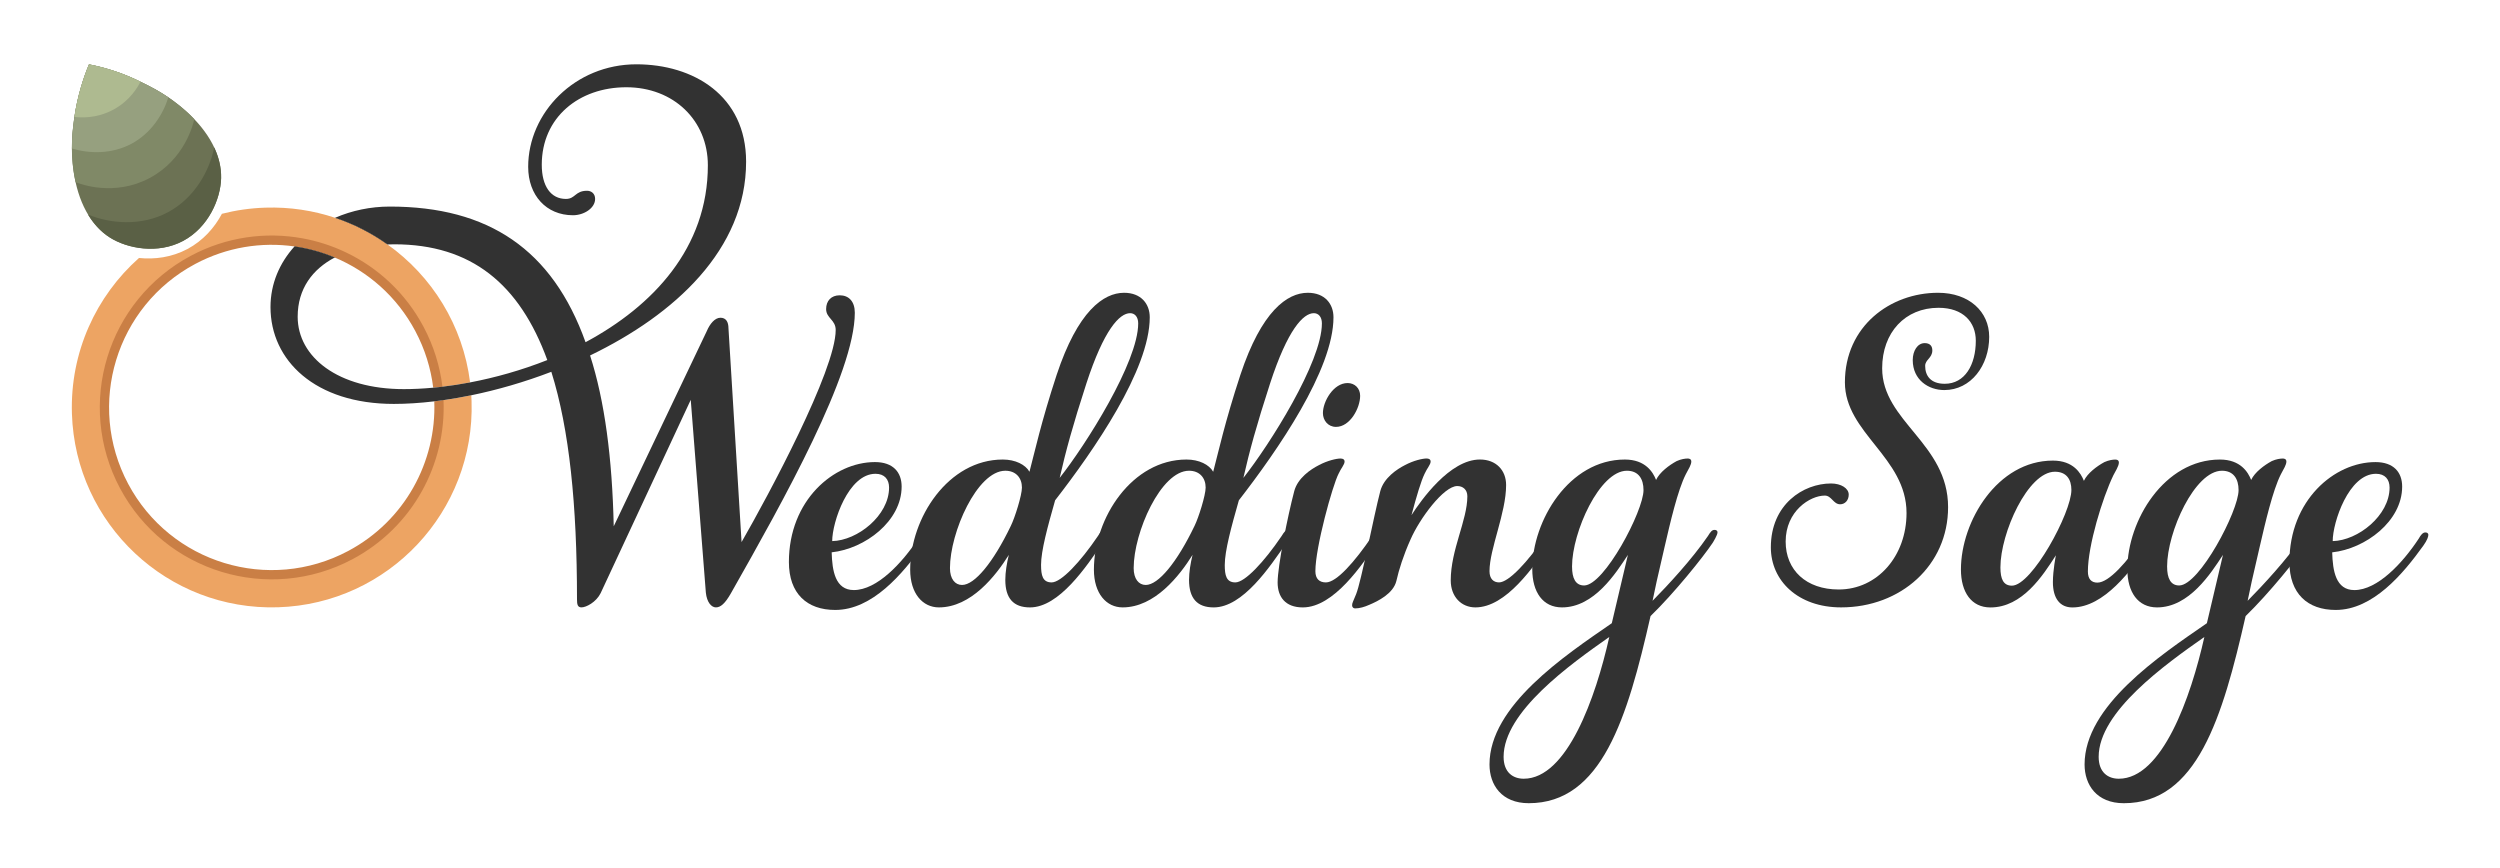 <svg viewBox="0 0 2000 694.03" xmlns="http://www.w3.org/2000/svg" id="c">
  <defs>
    <style>
      .cls-1 {
        fill: #96a07f;
      }

      .cls-2 {
        fill: #eda463;
      }

      .cls-3 {
        fill: #323232;
      }

      .cls-4 {
        fill: #aeba90;
      }

      .cls-5 {
        fill: #6c7254;
      }

      .cls-6 {
        fill: #808967;
      }

      .cls-7 {
        fill: #5a6045;
      }

      .cls-8 {
        fill: #ca7f45;
      }
    </style>
  </defs>
  <g>
    <path d="M734.61,430.84c1.61-2.85,3.22-4.89,5.23-4.89,1.21,0,2.41.41,2.41,2.04,0,1.22-.81,4.08-4.03,8.57-16.1,22.44-40.26,51.4-70.06,51.4-22.55,0-37.04-13.05-37.04-38.34,0-49.36,35.84-79.96,68.85-79.96,14.5,0,21.34,8.16,21.34,19.58,0,27.74-29.39,49.77-55.97,52.62.4,14.69,2.82,30.19,17.72,30.19,18.52,0,38.65-21.62,51.54-41.2h0ZM665.76,432.88c20.13-.41,45.5-20.4,45.5-42.83,0-6.53-3.62-11.02-10.87-11.02-21.74,0-34.63,38.75-34.63,53.85h0Z" class="cls-3"></path>
    <path d="M832.85,452.06c0,8.16,1.21,13.87,8.46,13.87,7.65,0,22.95-16.32,37.04-37.12,2.01-3.26,3.22-4.89,5.23-4.89,1.21,0,2.41.41,2.41,2.04,0,2.04-3.22,7.34-4.03,8.57-12.88,18.76-34.63,51.4-57.98,51.4-13.29,0-19.73-7.34-19.73-22.03,0-6.12,1.21-13.46,2.82-19.99-10.47,16.73-30.2,42.01-55.97,42.01-12.88,0-22.95-11.01-22.95-30.18,0-41.61,30.6-88.11,74.09-88.11,10.06,0,18.12,4.08,21.34,9.79,4.03-15.1,9.26-39.57,21.74-77.51,16.91-50.99,37.44-65.68,53.95-65.68,13.69,0,20.53,8.98,20.53,19.58,0,42.01-44.69,106.47-75.7,146.44-6.04,21.22-11.27,40.39-11.27,51.81h0ZM808.69,420.64c3.22-6.52,8.86-24.47,8.86-30.59,0-7.75-4.83-13.46-13.29-13.46-22.55,0-44.29,49.36-44.29,77.92,0,8.57,4.03,13.46,9.66,13.46,10.07,0,24.97-17.95,39.06-47.32ZM847.75,382.3c20.94-26.52,62.81-92.6,62.81-123.6,0-5.31-2.82-8.16-6.44-8.16-8.46,0-20.94,13.05-35.03,56.29-10.87,33.45-16.51,54.25-21.34,75.47h0Z" class="cls-3"></path>
    <path d="M979.81,452.06c0,8.16,1.21,13.87,8.46,13.87,7.65,0,22.95-16.32,37.04-37.12,2.01-3.26,3.22-4.89,5.23-4.89,1.21,0,2.42.41,2.42,2.04,0,2.04-3.22,7.34-4.02,8.57-12.89,18.76-34.63,51.4-57.98,51.4-13.29,0-19.73-7.34-19.73-22.03,0-6.12,1.21-13.46,2.82-19.99-10.47,16.73-30.2,42.01-55.97,42.01-12.88,0-22.95-11.01-22.95-30.18,0-41.61,30.6-88.11,74.09-88.11,10.06,0,18.12,4.08,21.34,9.79,4.02-15.1,9.26-39.57,21.74-77.51,16.91-50.99,37.44-65.68,53.95-65.68,13.69,0,20.53,8.98,20.53,19.58,0,42.01-44.69,106.47-75.69,146.44-6.04,21.22-11.28,40.39-11.28,51.81h0ZM955.66,420.64c3.22-6.52,8.86-24.47,8.86-30.59,0-7.75-4.83-13.46-13.29-13.46-22.55,0-44.29,49.36-44.29,77.92,0,8.57,4.03,13.46,9.66,13.46,10.06,0,24.96-17.95,39.06-47.32h0ZM994.71,382.3c20.94-26.52,62.81-92.6,62.81-123.6,0-5.31-2.82-8.16-6.44-8.16-8.46,0-20.94,13.05-35.03,56.29-10.87,33.45-16.51,54.25-21.34,75.47h0Z" class="cls-3"></path>
    <path d="M1060.75,465.93c8.45,0,22.95-16.32,37.04-37.12,2.42-3.67,3.62-4.89,5.23-4.89s2.82.41,2.82,2.04c0,2.45-2.01,4.9-4.43,8.57-11.27,16.73-34.22,51.4-59.18,51.4-14.09,0-20.13-8.56-20.13-19.99,0-13.05,8.05-53.03,13.29-73.02,2.82-10.61,13.29-17.54,19.73-20.81,6.85-3.67,14.09-5.3,17.32-5.3,2.01,0,3.22.81,3.22,2.45,0,2.45-2.82,5.3-4.83,9.79-4.83,9.38-18.52,58.74-18.52,77.92,0,6.12,3.22,8.97,8.46,8.97h0ZM1078.06,306.43c5.64,0,10.06,4.08,10.06,10.2,0,9.79-8.05,24.88-19.32,24.88-6.45,0-10.47-5.31-10.47-11.02,0-9.38,8.45-24.06,19.73-24.06h0Z" class="cls-3"></path>
    <path d="M1128.38,431.66c-5.64,12.64-9.26,24.07-11.27,33.04-2.42,10.2-14.9,16.32-21.74,19.17-3.62,1.63-7.65,2.86-11.28,2.86-1.21,0-2.41-.82-2.41-2.45,0-2.04.81-2.86,3.22-8.98,4.03-9.79,14.09-62.41,19.33-82.4,2.82-10.61,13.29-17.54,19.73-20.81,6.85-3.67,14.09-5.3,17.32-5.3,2.01,0,3.22.81,3.22,2.45,0,2.45-2.82,5.3-4.83,9.79-2.82,5.71-6.44,17.95-10.47,33.04,7.65-11.83,30.6-44.46,54.76-44.46,12.88,0,20.93,8.57,20.93,20.4,0,22.44-13.29,50.99-13.29,68.94,0,6.12,3.22,8.97,7.65,8.97,7.65,0,22.95-16.32,37.04-37.12,2.01-3.26,3.22-4.89,5.23-4.89,1.21,0,2.41.41,2.41,2.04,0,2.04-3.22,7.34-4.02,8.57-12.89,18.76-35.03,51.4-59.59,51.4-11.28,0-19.73-8.56-19.73-21.62,0-24.47,13.29-48.13,13.29-67.31,0-5.3-3.62-8.16-8.05-8.16-10.87,0-30.2,26.11-37.44,42.83h0Z" class="cls-3"></path>
    <path d="M1366.35,428.8c2.01-3.26,3.22-4.89,5.23-4.89,1.21,0,2.42.41,2.42,2.04,0,2.04-3.22,7.34-4.03,8.57-7.65,11.42-30.6,39.98-49.53,58.33-18.52,81.59-39.06,149.71-97.43,149.71-21.74,0-31.41-14.68-31.41-31,0-46.91,59.99-86.89,97.84-112.99l12.88-54.66c-9.66,14.68-26.97,42.01-52.74,42.01-15.3,0-23.76-12.23-23.76-30.59,0-38.75,29.39-87.7,74.08-87.7,16.51,0,22.55,10.2,24.96,16.32,2.82-6.12,10.47-11.83,16.51-15.09,3.62-1.63,6.85-2.04,8.86-2.04,1.21,0,2.82.41,2.82,2.45,0,2.45-2.01,5.71-4.43,10.2-6.44,12.64-12.48,38.75-16.91,57.93-4.83,20.4-8.86,38.76-9.66,43.24,12.48-12.65,31.41-33.04,44.29-51.81h0ZM1287.43,509.57c-31.4,22.03-84.55,59.97-84.55,95.87,0,12.64,7.65,17.54,16.1,17.54,34.63,0,57.58-64.86,68.45-113.41ZM1257.64,453.28c0,9.38,2.82,15.09,9.66,15.09,16.1,0,47.51-59.56,47.51-76.28,0-8.97-4.02-15.5-13.29-15.5-21.74,0-43.89,48.95-43.89,76.69h0Z" class="cls-3"></path>
    <path d="M1558.47,405.76c0,46.47-37.84,80.15-85.61,80.15-34.4,0-56.18-21.3-56.18-48.02,0-34.46,25.99-51.11,48.16-51.11,8.03,0,14.14,3.87,14.14,8.91,0,4.65-3.06,7.74-6.88,7.74-5.35,0-6.88-6.97-12.23-6.97-11.85,0-31.34,12.39-31.34,36.79,0,22.84,16.43,38.34,42.43,38.34,30.96,0,54.27-26.72,54.27-61.18,0-44.53-49.3-63.89-49.3-104.55,0-44.92,36.31-71.64,74.53-71.64,24.84,0,40.9,15.1,40.9,35.24,0,22.84-14.52,42.59-35.93,42.59-12.61,0-25.23-8.13-25.23-24.01,0-7.36,3.82-13.55,9.55-13.55,4.21,0,6.12,2.32,6.12,5.81,0,6.19-5.73,7.36-5.73,12.39,0,7.74,4.21,14.33,15.67,14.33,16.05,0,24.84-15.1,24.84-34.46,0-14.72-9.94-26.33-29.81-26.33-26.75,0-45.1,19.75-45.1,48.4,0,42.59,52.74,60.02,52.74,111.13h0Z" class="cls-3"></path>
    <path d="M1692.3,367.65c1.2,0,2.8.41,2.8,2.43,0,2.84-3.2,7.7-4.4,10.13-8.8,18.23-20.39,56.31-20.39,76.97,0,6.08,2.8,8.92,7.6,8.92,9.2,0,23.59-16.21,37.59-36.87,2.4-3.65,3.6-4.86,5.2-4.86s2.8.81,2.8,2.43c0,2.43-1.6,4.86-4,8.51-14.4,21.07-36.39,50.64-61.59,50.64-10,0-15.59-7.29-15.59-20.26,0-9.72,2.4-21.47,2.4-21.47-10.4,16.21-26.79,41.73-52.38,41.73-15.2,0-23.59-12.15-23.59-30.38,0-38.48,29.19-87.1,73.58-87.1,16.4,0,22.39,10.13,24.79,16.2,2.8-6.08,10.4-11.75,16.39-14.99,3.6-1.62,6.8-2.03,8.8-2.03h0ZM1600.33,453.95c0,9.32,2.4,14.58,9.2,14.58,16,0,47.58-58.34,47.58-76.57,0-8.51-4-14.58-13.19-14.58-21.6,0-43.59,49.02-43.59,76.57h0Z" class="cls-3"></path>
    <path d="M1842.4,428.81c2.01-3.26,3.22-4.89,5.24-4.89,1.21,0,2.41.41,2.41,2.04,0,2.04-3.22,7.34-4.03,8.57-7.65,11.42-30.6,39.98-49.52,58.33-18.53,81.58-39.06,149.71-97.44,149.71-21.74,0-31.4-14.68-31.4-31,0-46.91,59.99-86.89,97.84-113l12.88-54.66c-9.66,14.69-26.98,42.02-52.75,42.02-15.3,0-23.75-12.24-23.75-30.59,0-38.75,29.39-87.7,74.08-87.7,16.51,0,22.55,10.2,24.96,16.32,2.82-6.12,10.47-11.83,16.51-15.09,3.62-1.63,6.85-2.04,8.86-2.04,1.21,0,2.82.41,2.82,2.45,0,2.45-2.01,5.71-4.43,10.2-6.44,12.65-12.48,38.75-16.91,57.93-4.83,20.4-8.86,38.75-9.66,43.24,12.48-12.65,31.4-33.04,44.29-51.81h0ZM1763.49,509.58c-31.41,22.03-84.56,59.96-84.56,95.86,0,12.65,7.65,17.54,16.11,17.54,34.63,0,57.58-64.86,68.45-113.4h0ZM1733.69,453.28c0,9.38,2.82,15.09,9.66,15.09,16.11,0,47.51-59.56,47.51-76.28,0-8.97-4.03-15.5-13.29-15.5-21.74,0-43.89,48.95-43.89,76.69Z" class="cls-3"></path>
    <path d="M1935.02,430.84c1.61-2.86,3.22-4.89,5.24-4.89,1.21,0,2.41.41,2.41,2.04,0,1.22-.8,4.08-4.03,8.57-16.1,22.43-40.26,51.4-70.06,51.4-22.55,0-37.04-13.05-37.04-38.34,0-49.36,35.84-79.95,68.85-79.95,14.5,0,21.34,8.16,21.34,19.58,0,27.74-29.39,49.77-55.97,52.63.4,14.69,2.82,30.18,17.72,30.18,18.52,0,38.66-21.62,51.54-41.2h0ZM1866.16,432.88c20.13-.41,45.5-20.4,45.5-42.83,0-6.53-3.62-11.02-10.87-11.02-21.74,0-34.63,38.76-34.63,53.85h0Z" class="cls-3"></path>
    <path d="M268.09,174.25c-9.69,4.19-18.5,9.75-25.99,16.44-.51.46-1.01.91-1.5,1.38-1.75,1.63-3.42,3.32-5,5.08,11.07,1.57,21.89,4.56,32.19,8.87,2.24-1.18,4.57-2.26,6.98-3.23.69-.29,1.39-.56,2.09-.82,10.13-3.81,21.49-5.9,33.15-6.39-12.73-9.06-26.84-16.3-41.92-21.33Z" class="cls-3"></path>
  </g>
  <g>
    <g>
      <path d="M58.83,136.55c-2.25-16.35-1.1-29.5.5-41.16,1.57-11.37,3.92-20.23,5.36-25.19,2.13-7.34,4.47-13.6,6.55-18.62,5.02.96,11.55,2.47,19.01,4.87,10.84,3.49,18.61,7.26,23.77,9.79,6.85,3.36,15.2,7.53,25.1,14.82,3.11,2.29,6.26,4.82,9.47,7.67,18.71,16.62,28.78,35.73,28.34,53.83-.41,16.6-10.11,39.39-30.44,50.22-20.31,10.81-44.65,6.14-58.66-2.77-15.3-9.72-25.59-28.71-29-53.47Z" class="cls-5"></path>
      <path d="M155.44,95.32c-.89,4.02-7.59,32.12-35.77,47.12-28.25,15.04-55.39,4.82-59.2,3.31-.81-3.6-1.34-6.76-1.71-9.31-.24-1.69-.88-6.4-1.14-12.65-.07-1.7-.11-3.36-.12-4.99-.04-8.66.77-16.37,1.75-23.52.09-.6.17-1.19.25-1.76,0-.05.02-.11.02-.16,1.04-6.98,2.64-14.82,5.09-23.27,2-6.88,4.26-13.1,6.55-18.61,5.02.97,11.54,2.47,19.01,4.87,9.79,3.15,17.08,6.53,22.19,9.03.55.27,1.08.52,1.58.77,5.82,2.85,12.72,6.29,20.74,11.73,1.42.97,2.87,1.98,4.36,3.08,1.78,1.32,3.59,2.72,5.41,4.21,2.06,1.69,3.58,3.05,4.06,3.47,1.89,1.68,4.26,3.92,6.92,6.7h0Z" class="cls-6"></path>
      <path d="M134.7,77.87c-4.43,14.19-14.13,28.94-29.61,37.18-15.53,8.26-33.27,8.04-47.57,3.75-.04-8.66.77-16.37,1.75-23.52.09-.6.17-1.19.25-1.76,0-.05.02-.11.02-.16,1.04-6.98,2.64-14.82,5.09-23.27,2-6.88,4.26-13.1,6.55-18.61,5.02.97,11.54,2.47,19.01,4.87,9.79,3.15,17.08,6.53,22.19,9.03.55.27,1.08.52,1.58.77,5.82,2.85,12.72,6.29,20.74,11.73Z" class="cls-1"></path>
      <path d="M59.52,93.51c1.04-7.02,2.64-14.92,5.11-23.43,2-6.88,4.26-13.1,6.55-18.62,5.02.97,11.54,2.47,19.01,4.87,9.79,3.15,17.08,6.53,22.19,9.03-2.02,4.02-8.25,15.15-21.81,22.42-13.72,7.36-26.6,6.3-31.05,5.73Z" class="cls-4"></path>
      <path d="M70.41,171.6c17.93,7.45,42.64,9.53,63.86-1.77,21.21-11.3,33.25-32.88,37.11-51.87,3.81,8.15,5.68,16.42,5.49,24.49-.41,16.6-10.1,39.4-30.43,50.23-20.31,10.8-44.65,6.15-58.67-2.77-6.85-4.35-12.68-10.55-17.36-18.3h0Z" class="cls-7"></path>
    </g>
    <g>
      <path d="M377.25,320.88c-.05-1.56-.12-3.11-.22-4.66-7.56,1.56-14.99,2.85-22.21,3.89-.55.07-1.09.15-1.63.22,2.07,50.54-24.28,100.2-71.91,125.57-66.25,35.28-148.55,10.18-183.83-56.06-23.98-45.03-20.06-97.49,5.74-137.54,3.39-5.3,7.18-10.37,11.34-15.18,5.1-5.91,10.75-11.42,16.93-16.46,6.74-5.47,14.1-10.4,22.04-14.63,7.8-4.15,15.81-7.46,23.95-9.97,7.49-2.32,15.09-3.94,22.73-4.91,6.14-.79,12.31-1.15,18.46-1.09,7.39.08,14.73.76,21.96,2.01,11.8,2.06,23.3,5.66,34.17,10.72,25.84,12.01,48.13,32.21,62.56,59.29,8.11,15.23,13.04,31.32,15,47.49.54-.06,1.08-.12,1.62-.2,7.18-.84,14.58-1.99,22.13-3.43-5.71-45.67-30.56-85.11-66.07-110.36-12.73-9.06-26.84-16.3-41.92-21.33-17.48-5.85-36.28-8.75-55.79-8.13-11.98.38-23.62,2.07-34.78,4.92-5.83,11-14.97,21.47-27.59,28.19-12.58,6.7-26.35,8.44-38.74,7.16-34.24,30.43-55.22,75.29-53.65,124.66,2.81,88.29,76.65,157.59,164.94,154.78,88.28-2.81,157.58-76.67,154.77-164.95Z" class="cls-2"></path>
      <path d="M354.82,320.11c-.55.07-1.09.15-1.63.22-1.93.27-3.86.52-5.76.75,1.78,48.2-23.44,95.51-68.87,119.7-63.43,33.77-142.22,9.76-176.01-53.66-33.77-63.41-9.74-142.19,53.68-175.98,25.29-13.47,53.02-17.74,79.37-13.99,11.07,1.57,21.89,4.56,32.19,8.87,26.66,11.19,49.78,31.28,64.43,58.79,7.75,14.55,12.46,29.91,14.35,45.35,1.9-.17,3.82-.37,5.76-.59.54-.06,1.08-.12,1.62-.2-1.99-16.36-6.97-32.64-15.18-48.06-14.34-26.92-36.35-47.12-61.91-59.34-11.04-5.29-22.73-9.08-34.76-11.28-29.46-5.4-60.87-1.26-89.36,13.91-67.04,35.7-92.44,118.98-56.73,186.01,35.71,67.03,118.99,92.42,186.03,56.73,48.25-25.7,74.93-76.04,72.78-127.23Z" class="cls-8"></path>
      <path d="M683.85,250.13c0,48.54-57.17,150.52-99.04,224.36-4.83,8.57-8.46,11.42-12.08,11.42s-7.25-4.08-8.05-11.83l-12.08-154.2-72.07,154.61c-3.63,7.34-11.68,11.42-15.31,11.42-3.22,0-3.62-2.45-3.62-6.52,0-75.07-6.04-135.85-20.53-181.94-21.5,8.24-43.28,14.5-64.04,18.77-7.56,1.56-14.99,2.85-22.21,3.89-.55.07-1.09.15-1.63.22-1.93.27-3.86.52-5.76.75-11.46,1.37-22.34,2.06-32.39,2.06-62.81,0-98.64-34.67-98.64-77.5,0-18.65,7.25-35.27,19.2-48.49,11.07,1.57,21.89,4.56,32.19,8.87-17.6,9.26-29.65,24.81-29.65,47.37,0,32.23,32.21,57.92,84.95,57.92,7.39,0,15.26-.38,23.48-1.15,1.9-.17,3.82-.37,5.76-.59.54-.06,1.08-.12,1.62-.2,7.18-.84,14.58-1.99,22.13-3.43,20.03-3.81,41.11-9.71,61.77-17.88-22.15-60.78-60.8-92.6-122.41-92.6-1.82,0-3.63.04-5.43.12-12.73-9.06-26.84-16.3-41.92-21.33,13.31-5.78,28.28-8.98,43.73-8.98,78.92,0,130.05,34.28,156.62,108.52,53.96-28.97,97.85-75.47,97.85-141.56,0-35.89-27.38-62.41-65.23-62.41s-67.64,24.07-67.64,62.01c0,17.13,7.24,27.33,19.32,27.33,7.65,0,7.25-6.53,16.91-6.53,3.22,0,6.45,2.04,6.45,6.53,0,7.34-8.86,13.05-17.72,13.05-21.34,0-35.83-15.91-35.83-38.75,0-43.24,37.44-82,86.56-82,45.5,0,87.78,24.89,87.78,77.92,0,70.17-57.18,122.38-124.82,155.01,11.68,36.31,17.72,82,18.92,136.66l74.49-156.24c2.42-5.71,6.44-10.6,10.87-10.6s6.44,3.26,6.44,8.56l10.47,170.92c21.34-37.11,75.3-137.47,75.3-169.69,0-8.16-7.65-9.39-7.65-16.73,0-6.53,4.02-11.01,10.87-11.01,7.24,0,12.07,4.89,12.07,13.87h0Z" class="cls-3"></path>
    </g>
  </g>
</svg>
